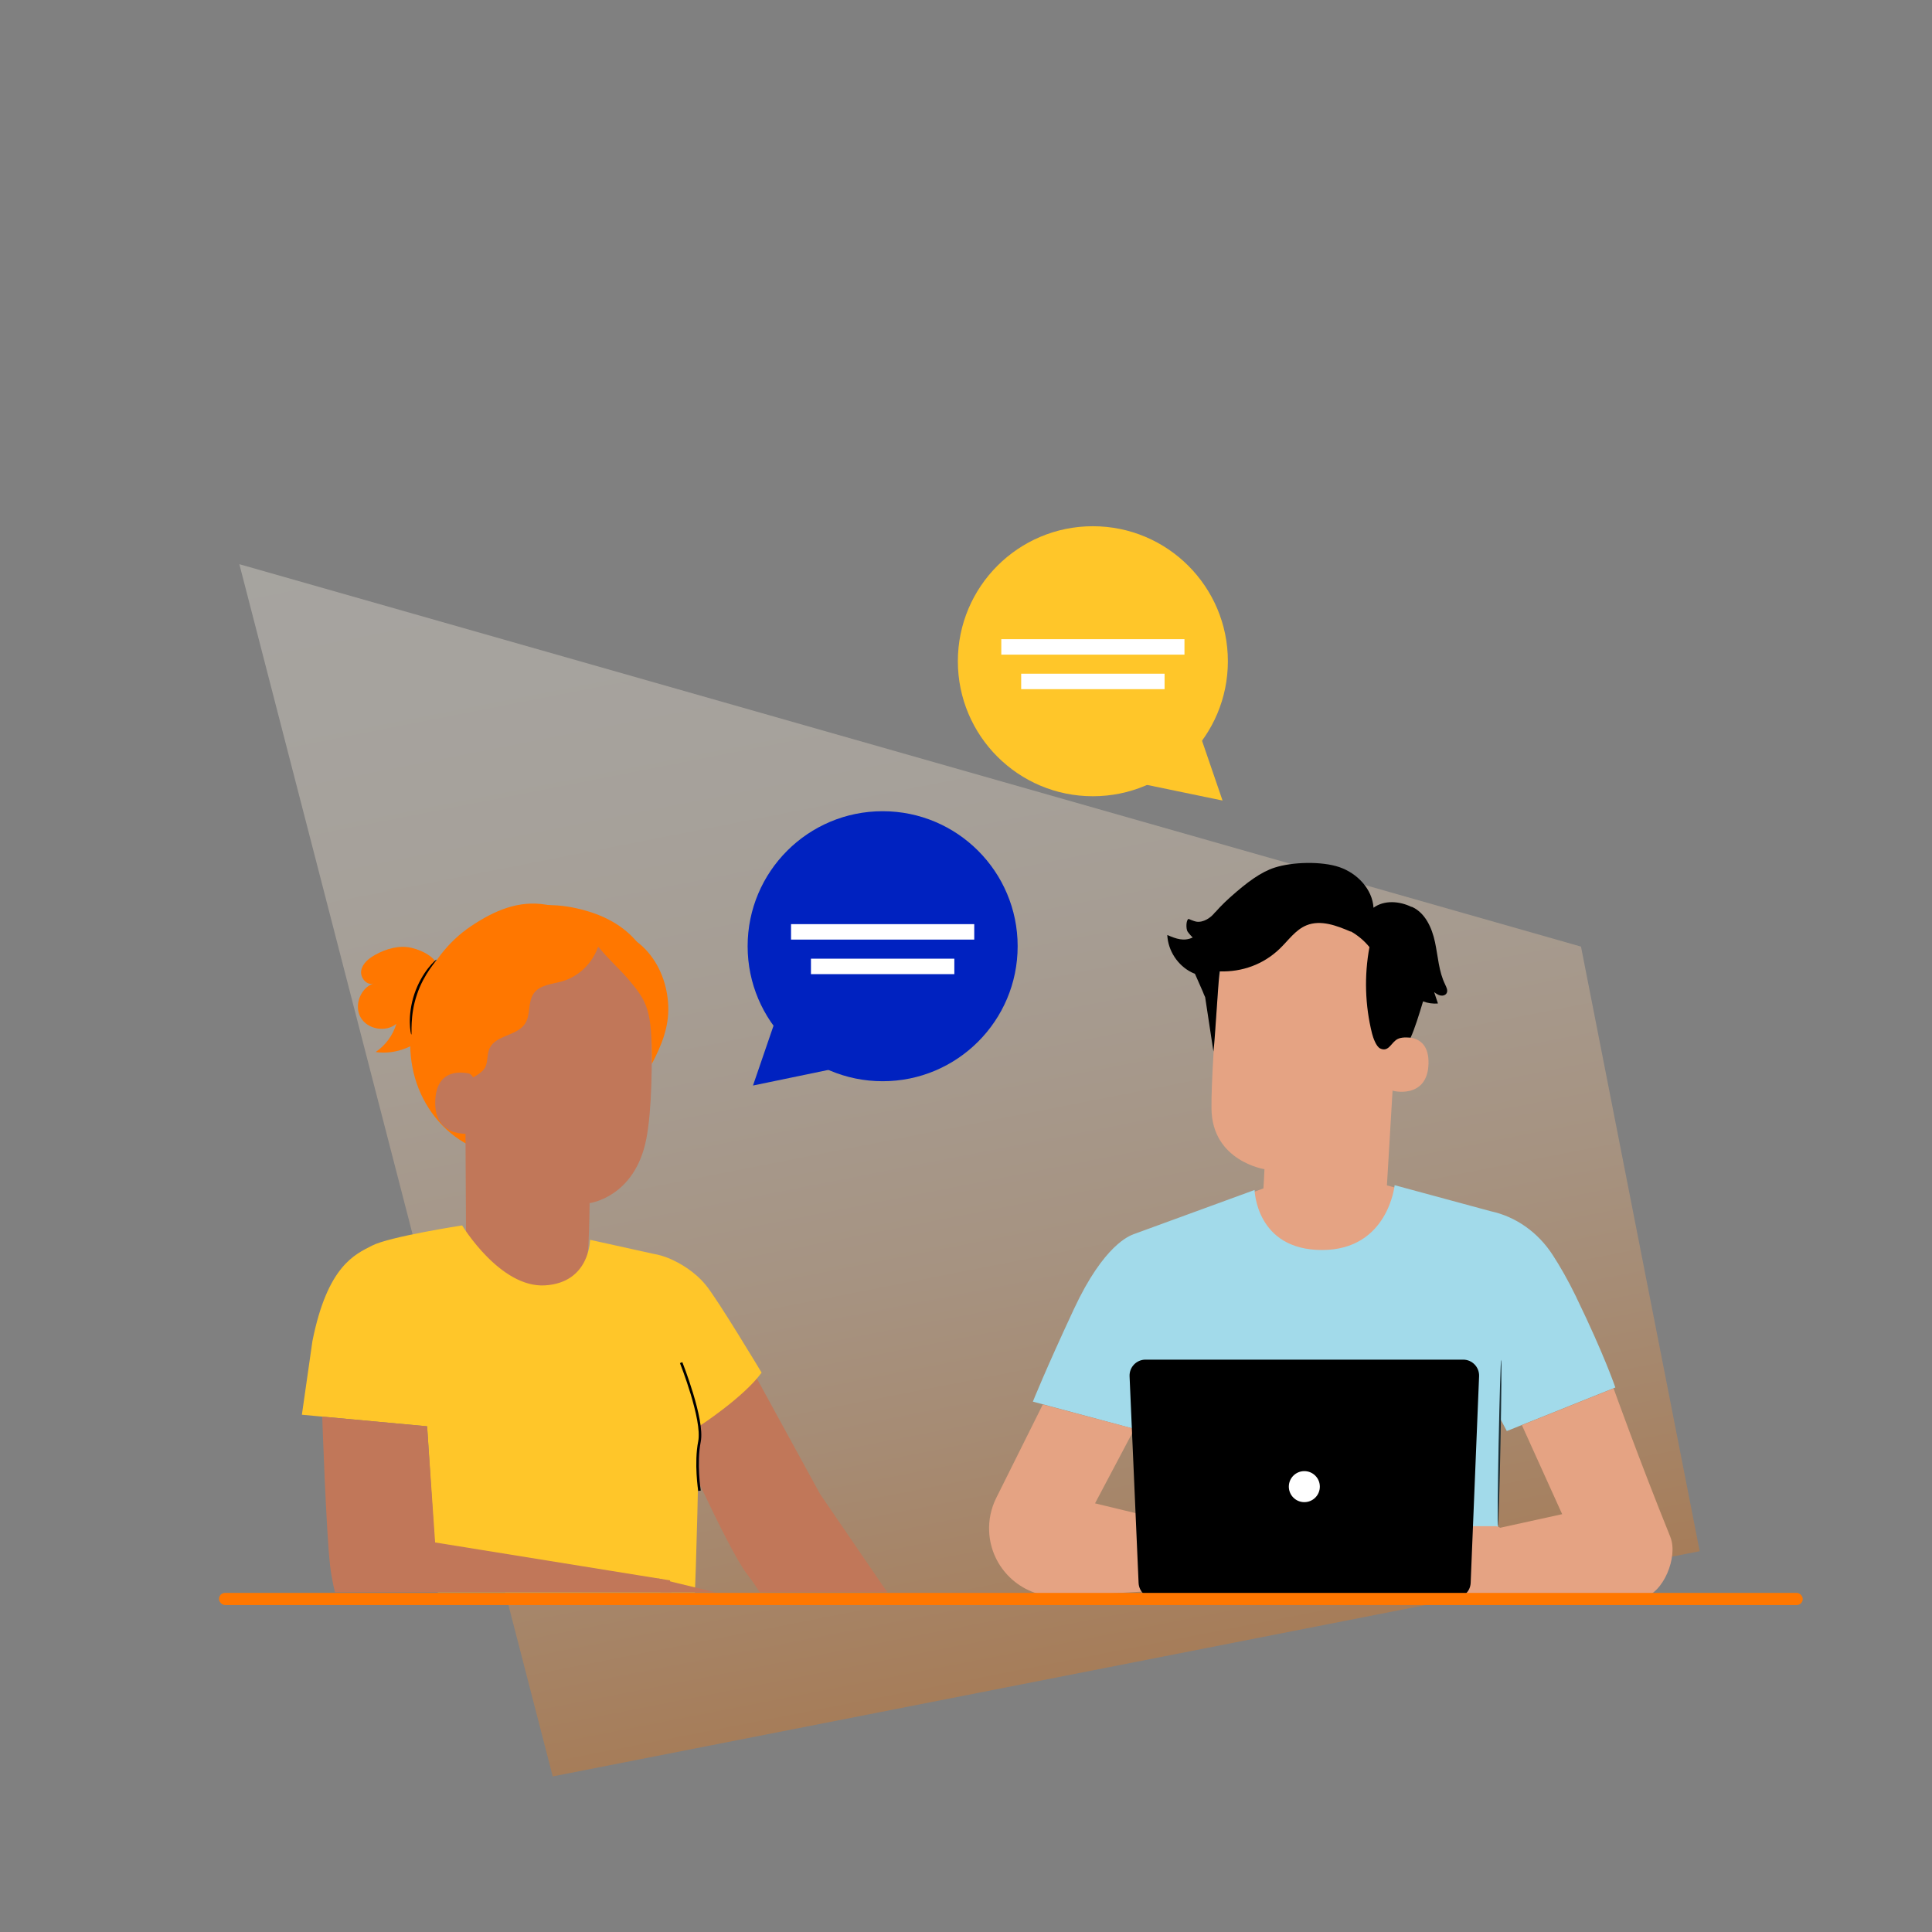 <?xml version="1.0" encoding="UTF-8"?>
<svg xmlns="http://www.w3.org/2000/svg" xmlns:xlink="http://www.w3.org/1999/xlink" id="Laag_1" viewBox="0 0 750 750">
  <rect x="0" y="0" width="750" height="750" fill="#808080" stroke="none"/>
  <defs>
    <style>.cls-1,.cls-2,.cls-3{fill:none;}.cls-2{stroke:#fff;stroke-width:6px;}.cls-2,.cls-3{stroke-miterlimit:10;}.cls-4{clip-path:url(#clippath);}.cls-5{fill:#0022c0;}.cls-6{fill:#fff;}.cls-7{fill:#ffc629;}.cls-8{fill:#ffc19d;}.cls-9{fill:#e5a383;}.cls-10{fill:#f70;}.cls-11{fill:#c17759;}.cls-12{fill:#1a2e35;}.cls-13{fill:#a2daea;}.cls-3{stroke:#000;}.cls-14{fill:url(#Naamloos_verloop_3);opacity:.3;}</style>
    <linearGradient id="Naamloos_verloop_3" x1="-9993.39" y1="-4788.78" x2="-9508.19" y2="-4788.78" gradientTransform="translate(-6201.33 -8234.88) rotate(-101.11) scale(1 -1)" gradientUnits="userSpaceOnUse">
      <stop offset="0" stop-color="#f70"></stop>
      <stop offset=".09" stop-color="#ff8c26"></stop>
      <stop offset=".21" stop-color="#ffa859"></stop>
      <stop offset=".34" stop-color="#ffc186"></stop>
      <stop offset=".48" stop-color="#ffd5aa"></stop>
      <stop offset=".61" stop-color="#ffe5c6"></stop>
      <stop offset=".74" stop-color="#fff0da"></stop>
      <stop offset=".87" stop-color="#fff6e6"></stop>
      <stop offset="1" stop-color="#fff9ea"></stop>
    </linearGradient>
    <clipPath id="clippath">
      <rect class="cls-1" x="50.19" y="280.13" width="321.74" height="337.98"></rect>
    </clipPath>
  </defs>
  <polygon class="cls-14" points="659.82 602.17 613.74 367.47 92.92 219.02 214.57 689.6 659.82 602.17"></polygon>
  <g>
    <g>
      <path class="cls-9" d="m542.68,388.28l-4.77,80.16c-.81,13.63-4.79,33.49-26.29,31.23h0c-18.5-3.37-22.18-21.38-21.41-34.1.37-6.03.66-11.07.65-11.69,0,0-20.29-3.14-20.56-23.42-.13-9.8,1.24-30.02,2.7-48.29,1.56-19.62,17.96-34.75,37.64-34.77h1.96c21.11,1.21,31.87,19.81,30.07,40.88Z"></path>
      <path class="cls-9" d="m541.03,403.3c.35-.15,13.94-4.14,13.51,9.73-.43,13.87-14.27,10.58-14.28,10.18-.01-.4.77-19.91.77-19.91Z"></path>
      <path d="m561.03,382.23c-2.53-5.08-2.78-10.95-3.97-16.51-1.18-5.56-3.81-11.41-9.01-13.7l-.12.04c-4.65-2.27-10.56-2.73-14.73.32-.46-7.26-6.35-13.4-13.23-15.75-6.88-2.35-18.21-2.06-25.14.17-5.35,1.72-10.69,5.65-17.26,11.51-2.77,2.47-5.35,5.16-7.67,8.04l-7.46,18.4,4.51,10.25c.26.69.54,1.39.88,2.08v-.05s3.22,21.16,3.22,21.16c.71-5.66,1.72-25.43,2.42-31.09,8.79.25,16.97-2.71,23.31-8.8,3.35-3.21,6.1-7.34,10.39-9.09,5.54-2.26,11.77.12,17.27,2.49l-.22-.23c2.83,1.57,5.36,3.68,7.4,6.2-2.07,11.08-1.73,22.62,1.01,33.55.41,1.65,1.62,5.07,3.15,5.79,3.02,1.42,4.08-1.68,6.07-3.22,1.46-1.14,3.52-1.15,5.75-.98,1.56-3.35,3.33-9.07,4.83-14.08,1.83.7,3.82,1,5.78.81-.49-1.47-.98-2.94-1.48-4.4.74.55,1.51,1.1,2.4,1.3.9.2,1.96-.06,2.43-.86.6-1.02-.03-2.3-.55-3.36Z"></path>
      <path d="m471.77,354.16c-1.85,2.17-4.62,4.08-7.43,3.61-.83-.14-2.96-1.06-2.96-1.06-1.02.54-.99,3.94-.37,4.91.63.97,1.99,2.32,1.99,2.32-3.42,1.59-6.39.53-9.86-.98.27,6.06,4.04,11.84,9.48,14.52,1.74.86,3.88,1.39,5.57.44,1.49-.84,2.18-2.58,2.71-4.2,1.95-5.96,3.15-12.16,3.58-18.41l-2.72-1.15Z"></path>
    </g>
    <g>
      <g>
        <polygon class="cls-9" points="480.1 465.17 491.72 460.87 536.18 459.56 546.5 462.37 545.15 487.51 521.81 502.39 499.18 501.94 484.95 488.97 481.8 476.12 480.1 465.17"></polygon>
        <path class="cls-13" d="m611.98,503.68c-3.31-6.82-6.49-12.3-9.31-16.63-5.56-8.53-14.05-14.72-23.96-16.85l-37.31-10.11s-2.54,25.16-28.19,25.16c-25.66,0-26.18-23.3-26.18-23.3l-46.97,17.17c-1.48.58-11.5,4.04-23.15,29.02-11.1,23.79-15.95,35.97-15.95,35.97l44.31,11.91,2.95,40.93-.95,22.84,134.98-.3-.75-26.11.61-43.18,2.83,5.33,42.14-16.9s-4.19-12.44-15.12-34.94Z"></path>
      </g>
      <path class="cls-12" d="m582.76,527.85c.2,0,.08,14.47-.27,32.3-.35,17.84-.79,32.29-.99,32.29-.2,0-.08-14.46.27-32.3.35-17.83.79-32.29.99-32.29Z"></path>
    </g>
    <path class="cls-9" d="m404.82,545.21l-18.09,36.31c-2.02,4.06-2.97,8.56-2.74,13.09h0c.69,14.1,12.32,25.17,26.43,25.17l51.87-3,2.27-23.66-39.47-9.52,15.29-28.9-35.56-9.48Z"></path>
    <path class="cls-9" d="m626.39,538.97s9.74,27.23,21.98,57.53c.25.61.44,1.24.58,1.89,1.85,8.19-4.39,21.97-12.78,21.97l-70.23-.69v-22.99s40.49-8.88,40.49-8.88l-15.63-34.56,35.58-14.27Z"></path>
    <g>
      <g>
        <path class="cls-8" d="m454.4,591.74h10.15s22.91-8.28,27.62-7.49c4.24.71,19.78,11.03,22.82,13.08.34.23.6.55.74.94h0c.62,1.68-.2,3.55-1.85,4.23l-.32.13.14.46c.17.57.27,1.22.23,1.85-.11,2.18-3.05,2.85-4.16.97l.59,1.04c.24.42.35.91.32,1.39l-.05.94c-.06,1.05-.75,1.96-1.75,2.28h0c-.95.31-1.99.04-2.67-.7-1.97-2.17-6.23-6.51-9.11-6.99-2.56-.43-6.83-.48-9.4-.47-1.31,0-2.48.81-2.96,2.04h0c1.71.12,13.61,6.33,17.83,8.55,1.3.69,2.28,1.93,2.45,3.39.15,1.32-.51,2.7-3.12,2.09-5.6-1.31-15.67-5.94-15.67-5.94,0,0-5.2-1.48-8.56.89-4.73,3.34-6.9,4.57-10.97,3.22-4.07-1.35-7.06-3.28-7.06-3.28l-8.01-.8s-7.58-18.93,2.78-21.83Z"></path>
        <path class="cls-8" d="m484.65,595.61c.02.09,1.63-.43,4.3-.6,2.66-.18,6.44.13,10.21,1.73,3.76,1.61,6.61,4.13,8.31,6.17,1.73,2.05,2.47,3.57,2.55,3.52.02-.01-.14-.4-.51-1.06-.36-.66-.96-1.59-1.8-2.66-1.67-2.12-4.54-4.73-8.38-6.37-3.84-1.64-7.71-1.9-10.4-1.64-1.35.12-2.43.34-3.16.54-.73.19-1.13.34-1.12.37Z"></path>
        <path class="cls-8" d="m487.08,590.04c.03.11,1.66-.69,4.48-.78,2.8-.12,6.74.72,10.42,2.95,3.68,2.24,6.44,5.07,8.4,7.1.93.99,1.7,1.81,2.3,2.45.54.58.86.89.88.87.02-.02-.25-.37-.75-.98-.51-.61-1.25-1.49-2.2-2.54-1.91-2.09-4.65-4.99-8.4-7.27-3.75-2.27-7.8-3.09-10.66-2.89-1.43.09-2.57.35-3.33.61-.38.11-.66.25-.86.33-.19.08-.29.13-.28.15Z"></path>
      </g>
      <g>
        <path class="cls-9" d="m580.81,592.46h-10.15s-22.91-8.28-27.62-7.49c-4.24.71-19.78,11.03-22.82,13.08-.34.23-.6.55-.74.94h0c-.62,1.68.2,3.55,1.85,4.23l.32.13-.14.46c-.17.57-.27,1.22-.23,1.85.11,2.18,3.05,2.85,4.16.97l-.59,1.04c-.24.42-.35.91-.32,1.39l.05.94c.06,1.05.76,1.96,1.76,2.28h0c.95.31,2,.04,2.67-.7,1.97-2.17,6.23-6.51,9.11-6.99,2.56-.43,6.83-.48,9.4-.47,1.31,0,2.48.81,2.96,2.04h0c-1.71.12-13.61,6.33-17.83,8.55-1.3.69-2.28,1.93-2.45,3.39-.15,1.32.51,2.7,3.12,2.09,5.6-1.31,15.67-5.94,15.67-5.94,0,0,5.2-1.48,8.56.89,4.73,3.34,6.9,4.57,10.97,3.22,4.07-1.35,7.06-3.28,7.06-3.28l8.01-.8s7.58-18.93-2.78-21.83Z"></path>
        <path class="cls-8" d="m550.56,596.33c-.02.09-1.63-.43-4.3-.6-2.66-.18-6.44.13-10.21,1.73-3.77,1.61-6.61,4.12-8.31,6.17-1.73,2.05-2.47,3.57-2.55,3.52-.02-.01.14-.4.51-1.06.36-.66.96-1.59,1.8-2.66,1.67-2.12,4.54-4.73,8.38-6.37,3.84-1.64,7.71-1.9,10.4-1.64,1.35.12,2.43.34,3.16.54.73.19,1.13.34,1.12.37Z"></path>
        <path class="cls-8" d="m548.13,590.76c-.03.11-1.66-.69-4.48-.78-2.8-.12-6.74.72-10.42,2.95-3.68,2.24-6.44,5.07-8.4,7.1-.93.99-1.7,1.81-2.3,2.45-.54.58-.86.89-.88.87-.02-.02.25-.37.75-.98s1.25-1.49,2.2-2.54c1.91-2.09,4.65-4.99,8.4-7.27,3.75-2.27,7.8-3.09,10.66-2.89,1.43.09,2.57.35,3.33.61.38.11.66.25.86.33.19.08.29.13.28.15Z"></path>
      </g>
    </g>
    <path d="m564.73,620.41h-116.55c-3.31,0-6.04-2.61-6.18-5.92l-3.5-80.22c-.15-3.52,2.66-6.46,6.18-6.46h123.32c3.52,0,6.32,2.93,6.18,6.44l-3.27,80.22c-.14,3.32-2.86,5.93-6.18,5.93Z"></path>
  </g>
  <rect class="cls-10" x="85.02" y="618.35" width="614.8" height="4.73" rx="2.36" ry="2.36"></rect>
  <g class="cls-4">
    <g>
      <g>
        <path class="cls-11" d="m292.04,531.91l26.34,48.12,35.69,52.14-1.19,30.4s-30.25-24.84-37.94-22.23c-7.68,2.61-16.46-18.66-24.78-29.07-7.57-9.48-29.61-59.23-29.61-59.23l31.48-20.13Z"></path>
        <g>
          <path class="cls-7" d="m330.83,939.97l60.15-150.52s-1.35-25.68-6.08-33.79c-4.73-8.11-148.01-55.42-148.01-55.42,0,0-36.5-8.79-60.83,0-24.33,8.79-42.58,39.2-39.2,56.1,3.38,16.9,17.64,29.31,17.64,29.31l105.36,3.13,57.43,20.95-38.67,110.84,52.21,19.41Z"></path>
          <path class="cls-7" d="m360.65,685.95s24.29-1.94,27,24.42c2.7,26.36,5.36,149.37,5.36,149.37l-56.77,4.73-8.79-125.71-90.56-38.52s107.55-17.66,123.77-14.28Z"></path>
          <path class="cls-7" d="m260.52,650.38s14.74,41.34,11.94,45.94c-2.81,4.61-40.72,23.56-40.72,23.56l-94.87,36.44s-9.74-15.5-9.74-39.31,33-66.64,33-66.64h100.4Z"></path>
        </g>
        <g>
          <g>
            <path class="cls-10" d="m212.02,351.2c-10.72-1.82-20.14,2.3-29.17,8.34-9.04,6.04-15.84,15.16-19.77,25.29-4.14,10.67-5.15,22.69-1.97,33.68,3.18,11,10.71,20.84,20.92,26.03,13.94,7.08,31.77,4.61,44.24-4.82,12.47-9.43,19.6-25.02,20.2-40.64.41-10.76-2.16-21.78-8.18-30.71-6.01-8.94-15.61-15.61-26.27-17.18"></path>
            <g>
              <path class="cls-10" d="m181.55,387.64c1.57-4.1.96-8.68,1.58-13.02,1.37-9.57,9.07-17.24,17.99-20.97,8.29-3.47,18.42-2.71,28.42.52,6.85,2.21,13.3,6.08,17.86,11.64,6.06,7.39,8.2,17.82,5.52,26.99l-48.95-7.13c-4.58,3.79-9.28,7.65-14.84,9.76-1.63.62-3.39,1.09-5.11.81-1.72-.27-3.4-1.45-3.81-3.14-.45-1.85.65-3.68,1.33-5.46Z"></path>
              <path class="cls-11" d="m230.58,367.68l-42.74,9.05c-4.13.28-7.37,3.67-7.45,7.81l.51,92.49c.03,6.32,2.15,12.45,6.02,17.44l4.08,5.26c9.29,11.99,28.12,10.78,35.22-2.62.5-.94.84-1.76.98-2.42.14-.83.36-1.38.4-2.09l.81-9.02c.42-8.24.47-16.6.48-16.53,0,0,17.49-2.21,21.97-24.75,2.23-11.21,2.38-29.72,2.01-44.87-.33-13.64-8.69-30.68-22.3-29.77Z"></path>
              <path class="cls-10" d="m173.71,381.04c4.43-13.01,23.78-30.75,37.47-29.52l21.64,13.57c-1.47,7.44-7.36,13.82-14.66,15.88-3.89,1.1-8.56,1.33-10.93,4.62-2.42,3.35-1.14,8.33-3.4,11.79-3.13,4.8-11.41,4.4-13.79,9.61-1.04,2.28-.58,5.03-1.66,7.29-1.44,3.01-9.2,6.7-12.36,5.63-3.16-1.07-3.06-6.48-4.04-9.34-1.68-4.88-.9-7.38-.26-10.07,1.51-6.38-.12-13.26,2-19.47Z"></path>
              <path class="cls-11" d="m185.34,422.78c.06-1.69-1.74-5.75-3.39-6.07-4.43-.87-12.47-.82-12.98,10.49-.7,15.46,14.96,12.97,15.01,12.53.04-.35,1.15-11.11,1.37-16.95Z"></path>
            </g>
            <path class="cls-10" d="m170.4,377.03h0c.05-4.84-5.99-8-10.7-9.09-4.71-1.09-9.69.34-13.93,2.66-2.48,1.36-4.98,3.29-5.53,6.07-.56,2.77,2.11,6.08,4.76,5.09-5.07,1.74-7.65,8.52-5.01,13.18,2.64,4.67,9.78,5.95,13.88,2.49-1.32,4.43-4.21,8.37-8.04,10.97,7.95,1.13,16.39-2.26,21.34-8.59,4.95-6.32,6.22-15.33,3.22-22.78Z"></path>
            <path d="m159.67,401.61c-.11.02-.52-1.74-.58-4.64-.06-2.89.37-6.94,1.78-11.15,1.43-4.21,3.53-7.69,5.33-9.96,1.8-2.28,3.19-3.42,3.27-3.34.28.2-4.9,5.34-7.63,13.63-2.84,8.25-1.82,15.48-2.17,15.47Z"></path>
            <path class="cls-10" d="m228.33,360.42c1.42,6.29,10.99,14.36,15.19,19.26,8.01,9.35,9.59,12.45,9.51,33.35,3.78-7.22,6.68-14.29,6.39-22.43-.29-8.14-3.29-16.3-8.95-22.16-5.66-5.86-14.07-9.19-22.13-8.02"></path>
          </g>
          <path class="cls-7" d="m295.65,532.85s-16.97-28.3-21.68-34.02c-4.42-5.37-10.1-8.53-13.9-10.19-2.11-.92-4.33-1.56-6.61-1.95l-24.41-5.4s-.04,16.66-17.5,17.69c-17.45,1.03-32.15-23.28-32.15-23.28,0,0-28.2,4.36-34.94,7.83-6.75,3.47-17.35,7.88-23.18,37.09l-4.09,28.58,48.62,4.49,4.65,72.24,24.11,16.79s66.84,17.38,71.12,18.53c4.27,1.15,5.69-107.56,5.69-107.56,0,0,17.17-11.1,24.28-20.84Z"></path>
        </g>
        <g>
          <path class="cls-11" d="m260.09,613.49l-91.18-14.71-3.11-45.1-40.71-3.76s1.51,44.73,3.07,58.03c2.25,19.12,13.56,45.22,20.17,50.44,6.61,5.21,117.35,2.86,117.35,2.86l-5.59-47.76Z"></path>
          <path class="cls-11" d="m313.54,650.9c-.64,1.28-1.98,2.11-3.41,1.99-.28-.03-.58-.08-.89-.18-2.02-.65-1.83-4.77-1.83-4.77l-9.7-1.58s-12.62,8.14-17.1,13.53c-4.49,5.39-15.94,1.02-15.94,1.02l-9.24-48.16,22.17,5.37s-.14,6.93,1.1,3.91c1.23-3.02,6.84-1.88,6.84-1.88.87-1.49,4.54-2.03,4.54-2.03l15.66,1.8c3.23.37,6.11,2.19,7.85,4.93l6.62,10.48s3.5,7.55,2.94,9.3c-.85,2.65-3.65,2.06-3.65,2.06,0,0-.77,4.96-2.07,5.14-1.3.17-3.88-.93-3.88-.93h0Z"></path>
        </g>
      </g>
      <path class="cls-3" d="m176.73,680.15s28.38,6.75,37.41,12.45c0,0-36.24-.14-45.77,5.52"></path>
      <polyline class="cls-3" points="239.58 701 327.65 738.28 336.2 864.04"></polyline>
      <path class="cls-3" d="m264.42,528.97s8.8,22.18,7.12,30.6c-1.67,8.42,0,19.14,0,19.14"></path>
    </g>
  </g>
  <circle class="cls-6" cx="506.34" cy="577.11" r="6.02"></circle>
  <circle class="cls-7" cx="424.25" cy="256.69" r="52.41"></circle>
  <polygon class="cls-7" points="443.07 304.24 474.59 310.77 464.87 282.44 443.07 304.24"></polygon>
  <g>
    <line class="cls-2" x1="388.7" y1="251.13" x2="459.81" y2="251.13"></line>
    <line class="cls-2" x1="396.42" y1="264.53" x2="452.09" y2="264.53"></line>
  </g>
  <circle class="cls-5" cx="342.64" cy="367.32" r="52.41"></circle>
  <polygon class="cls-5" points="323.82 414.87 292.31 421.4 302.03 393.07 323.82 414.87"></polygon>
  <g>
    <line class="cls-2" x1="378.2" y1="361.75" x2="307.08" y2="361.75"></line>
    <line class="cls-2" x1="370.47" y1="375.16" x2="314.81" y2="375.16"></line>
  </g>
</svg>
